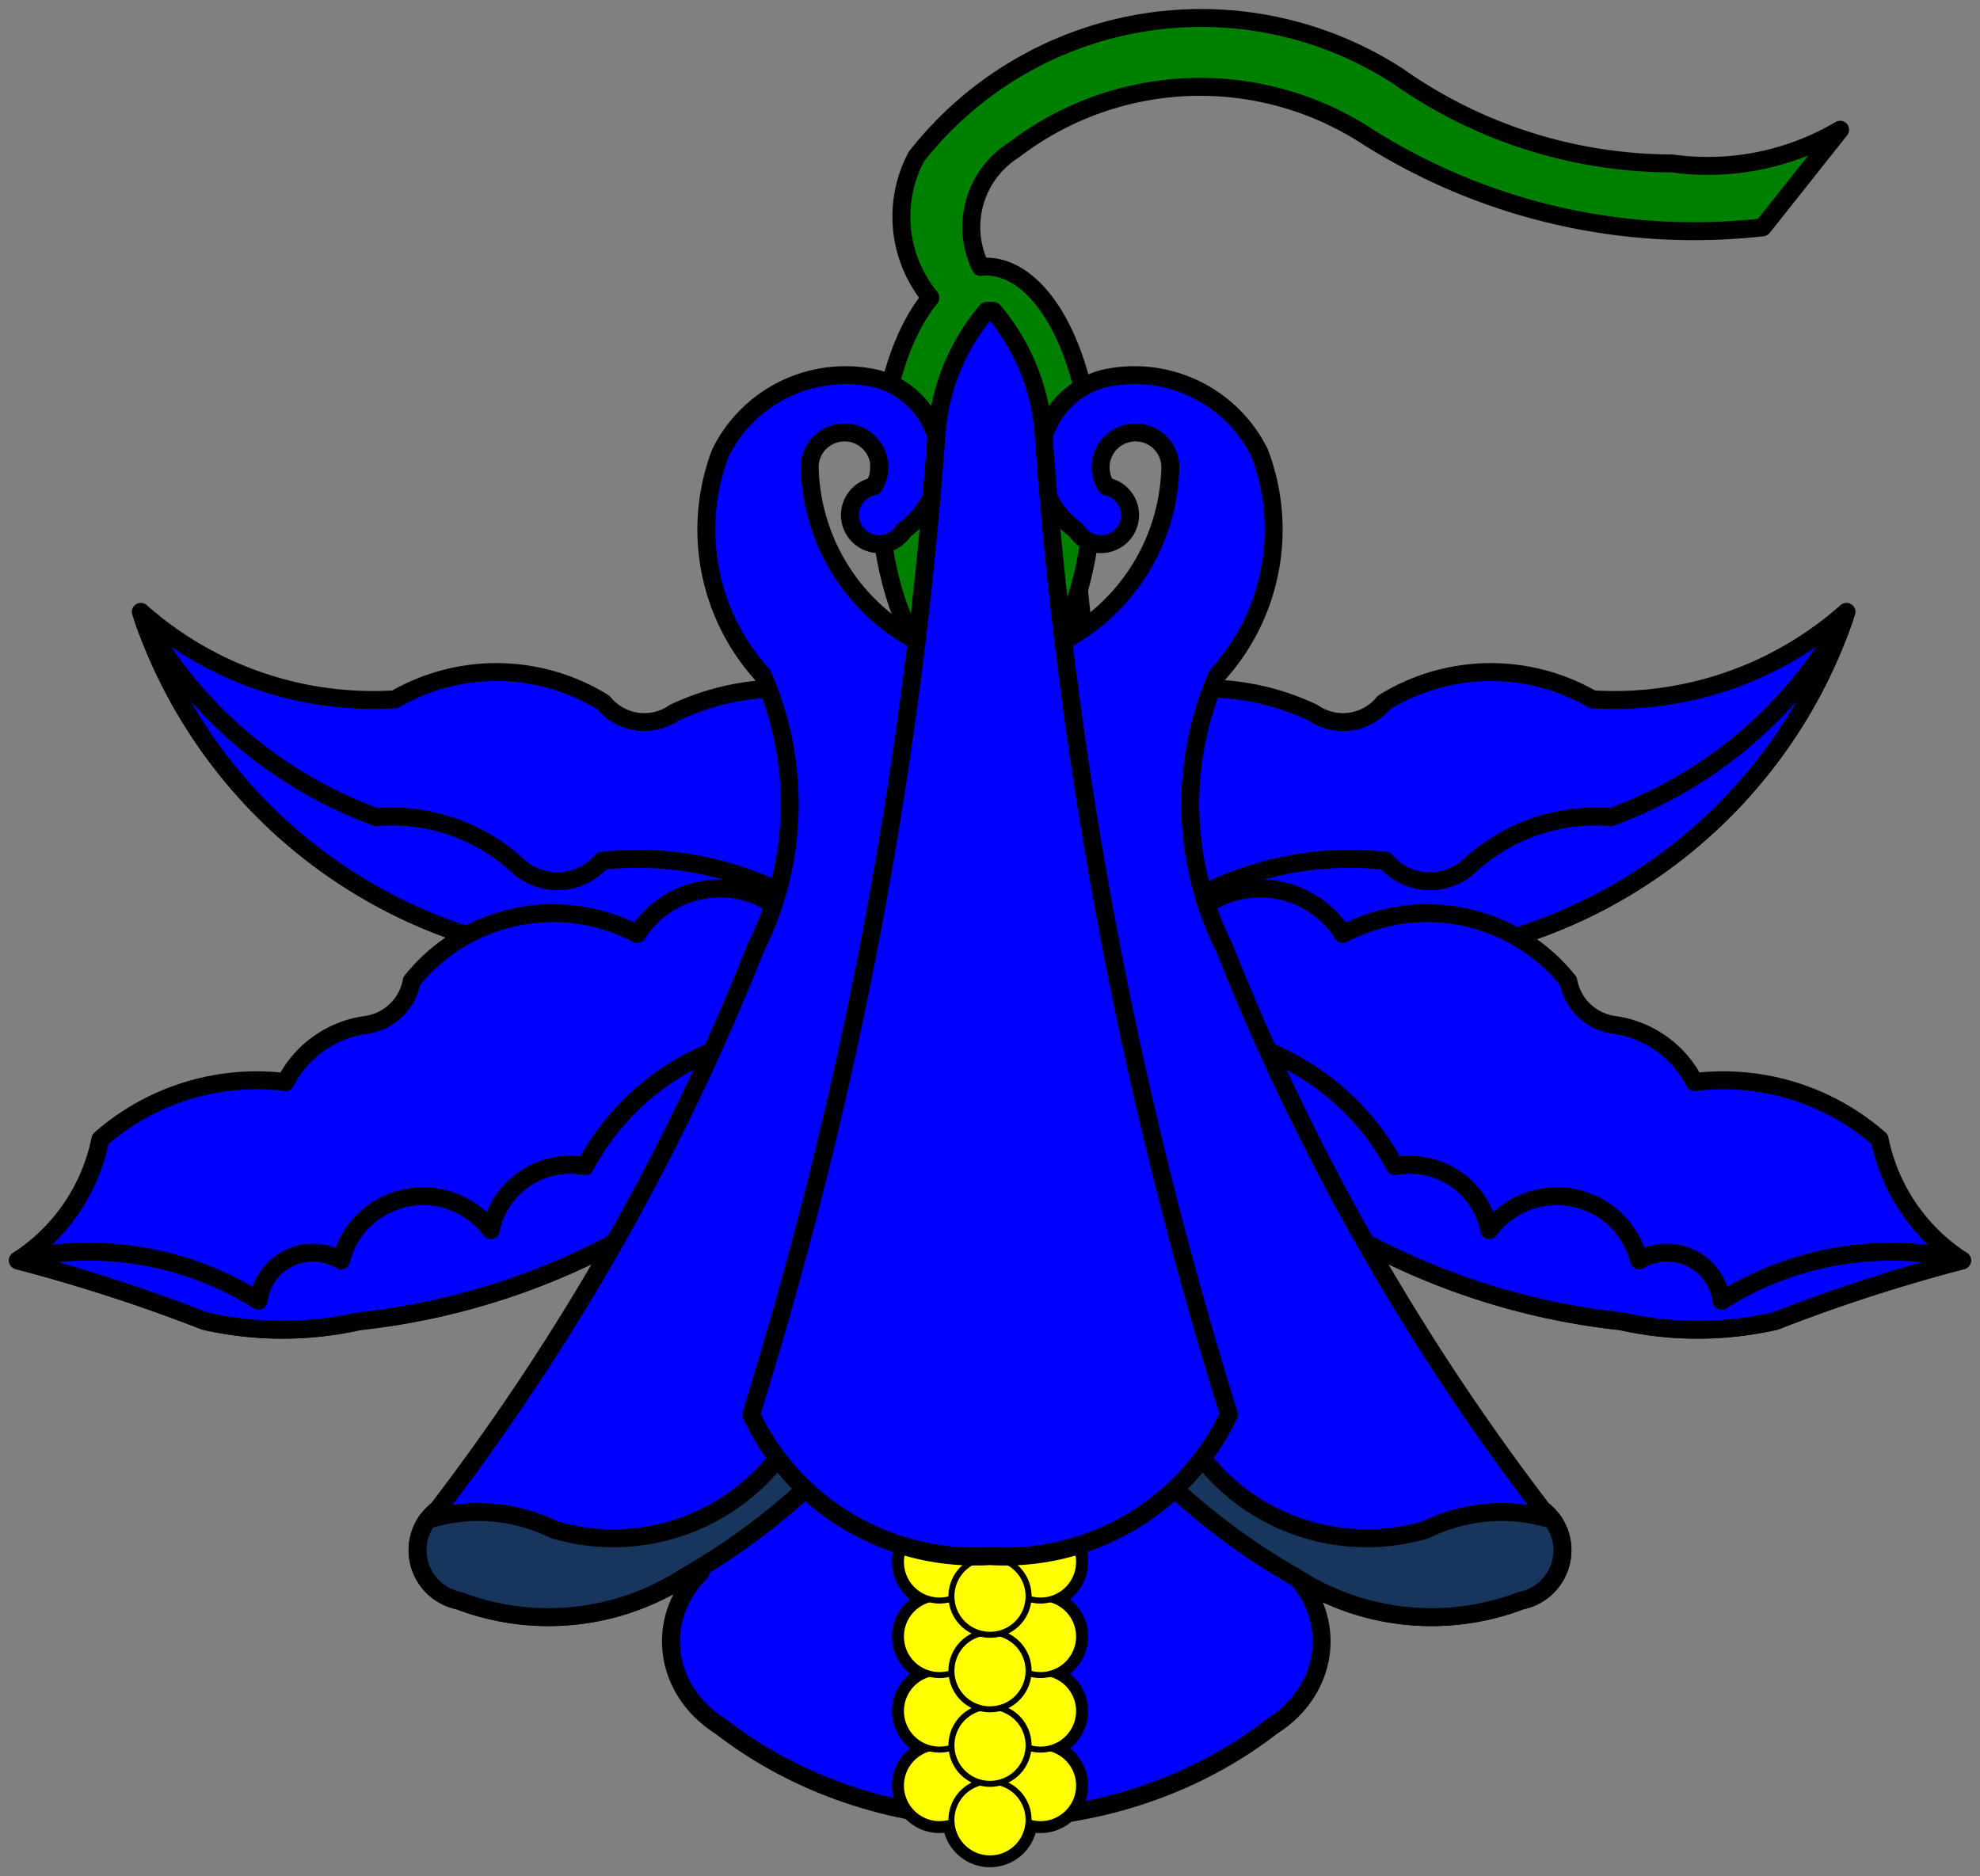<?xml version="1.0" encoding="UTF-8" standalone="no"?>
<!DOCTYPE svg PUBLIC "-//W3C//DTD SVG 1.0//EN" "http://www.w3.org/TR/2001/REC-SVG-20010904/DTD/svg10.dtd">
<!-- Generated by Microsoft Visio 11.0, SVG Export, v1.0 Columbine.svg Page-1 -->
<svg xmlns="http://www.w3.org/2000/svg" xmlns:xlink="http://www.w3.org/1999/xlink" xmlns:ev="http://www.w3.org/2001/xml-events"
		xmlns:v="http://schemas.microsoft.com/visio/2003/SVGExtensions/" width="4.596in" height="4.356in"
		viewBox="0 0 330.937 313.643" xml:space="preserve" color-interpolation-filters="sRGB" class="st6">
	<rect x="0" y="0" width="330.937" height="313.643" fill="#808080" stroke="none"/>
	<title>Columbine</title>
	<v:documentProperties v:langID="1033" v:viewMarkup="false"/>

	<style type="text/css">
	<![CDATA[
		.st1 {fill:#0000ff;stroke:#000000;stroke-linecap:round;stroke-linejoin:round;stroke-width:3}
		.st2 {fill:#008000;stroke:#000000;stroke-linecap:round;stroke-linejoin:round;stroke-width:3}
		.st3 {fill:#17355d;stroke:#000000;stroke-linecap:round;stroke-linejoin:round;stroke-width:3}
		.st4 {fill:#ffff00;stroke:#000000;stroke-linecap:round;stroke-linejoin:round;stroke-width:3}
		.st5 {fill:#ffff00;stroke:#000000;stroke-linecap:round;stroke-linejoin:round;stroke-width:1}
		.st6 {fill:none;fill-rule:evenodd;font-size:12px;overflow:visible;stroke-linecap:square;stroke-miterlimit:3}
	]]>
	</style>

	<g v:mID="0" v:index="1" v:groupContext="foregroundPage">
		<title>Page-1</title>
		<v:pageProperties v:drawingScale="1" v:pageScale="1" v:drawingUnits="19" v:shadowOffsetX="9" v:shadowOffsetY="-9"/>
		<g id="group1-1" transform="translate(3,-3)" v:mID="1" v:groupContext="group">
			<title>Columbine</title>
			<g id="shape2-2" v:mID="2" v:groupContext="shape" transform="translate(109.144,-6.583)">
				<title>Sheet.2</title>
				<path d="M54.64 61.53 L54.11 61.53 L53.87 61.53 A49.105 43.737 -180 0 0 42.31 87.62 A921.175 820.472 -180 0 1 4.93
							 272.41 A19.486 17.356 0 0 0 8.29 298.15 A70.714 62.983 -180 0 0 54.11 313.64 A5.865 5.224 -180
							 0 0 54.37 313.64 L54.64 313.64 A70.736 63.003 -180 0 0 100.46 298.15 A19.486 17.356 -180 0 0 103.82
							 272.41 A921.175 820.472 0 0 1 66.44 87.62 A49.105 43.737 -180 0 0 54.88 61.53 L54.64 61.53 Z"
						class="st1"/>
			</g>
			<g id="shape3-4" v:mID="3" v:groupContext="shape" transform="translate(143.906,-194.458)">
				<title>Sheet.3</title>
				<path d="M8.61 247.22 A17.906 35.812 -180 0 0 0 277.83 A17.906 35.812 -180 1 0 35.81 277.83 A17.906 35.812
							 -180 0 0 16.98 242.07 A15.209 15.209 162.29 0 1 22.56 222.52 A51.171 51.171 171.79 0 1 81.62 220.27
							 A102.107 102.107 -180 0 0 147.71 235.45 L160.65 219.14 A43.499 43.499 0 0 1 132.53 224.77 A79.675
							 79.675 0 0 1 86.68 210.14 A60.483 60.483 -89.56 0 0 6.25 223.64 A21.363 21.363 -180 0 0 8.61 247.22
							 Z" class="st2"/>
			</g>
			<g id="group4-6" transform="translate(20.531,-150.208)" v:mID="4" v:groupContext="group">
				<title>Sheet.4</title>
				<g id="group5-7" transform="translate(142.781,-1.7053E-013)" v:mID="5" v:groupContext="group">
					<title>Sheet.5</title>
					<g id="shape6-8" v:mID="6" v:groupContext="shape">
						<title>Sheet.6</title>
						<path d="M-0 286.98 A84.857 84.857 -180 0 0 142.31 255.48 A58.539 58.539 0 0 1 99.84 270.1 A33.897 33.897
									 -87.75 0 0 64.97 270.66 A8.769 8.769 0 0 1 53.16 272.35 A42.217 42.217 -180 0 0 -0 286.98
									 Z" class="st1"/>
					</g>
					<g id="shape7-10" v:mID="7" v:groupContext="shape" transform="translate(28.063,5.68434E-014)">
						<title>Sheet.7</title>
						<path d="M-0 306.66 A84.857 84.857 -180 0 0 113.88 256.56 A73.391 73.391 0 0 1 74.87 289.79 A31.137 31.137
									 -180 0 0 51.53 297.66 A9.809 9.809 0 0 1 37.19 297.1 A54.162 54.162 -180 0 0 0 306.66
									 Z" class="st1"/>
					</g>
				</g>
				<g id="group8-12" transform="translate(142.313,-5.68434E-014) scale(-1,1)" v:mID="8" v:groupContext="group">
					<title>Sheet.8</title>
					<g id="shape9-13" v:mID="9" v:groupContext="shape">
						<title>Sheet.9</title>
						<path d="M-0 286.98 A84.857 84.857 -180 0 0 142.31 255.48 A58.539 58.539 0 0 1 99.84 270.1 A33.897 33.897
									 -87.75 0 0 64.97 270.66 A8.769 8.769 0 0 1 53.16 272.35 A42.217 42.217 -180 0 0 -0 286.98
									 Z" class="st1"/>
					</g>
					<g id="shape10-15" v:mID="10" v:groupContext="shape" transform="translate(28.063,5.68434E-014)">
						<title>Sheet.10</title>
						<path d="M-0 306.66 A84.857 84.857 -180 0 0 113.88 256.56 A73.391 73.391 0 0 1 74.87 289.79 A31.137 31.137
									 -180 0 0 51.53 297.66 A9.809 9.809 0 0 1 37.19 297.1 A54.162 54.162 -180 0 0 0 306.66
									 Z" class="st1"/>
					</g>
				</g>
			</g>
			<g id="group11-17" transform="translate(0,-88.376)" v:mID="11" v:groupContext="group">
				<title>Sheet.11</title>
				<g id="group12-18" transform="translate(154.969,-5.68434E-014) scale(-1,1)" v:mID="12" v:groupContext="group">
					<title>Sheet.12</title>
					<g id="shape13-19" v:mID="13" v:groupContext="shape">
						<title>Sheet.13</title>
						<path d="M0 235.69 A117.884 117.884 -180 0 0 97.97 312.23 A58.631 58.631 -180 0 0 123.75 312.19 A282.127
									 282.127 0 0 1 154.97 302.06 A31.587 31.587 0 0 1 141.19 281.81 A39.566 39.566 -180 0 0 110.25
									 272.25 A17.788 17.788 -180 0 0 96.75 262.69 A9.023 9.023 0 0 1 89.16 255.37 A30.221 30.221
									 -180 0 0 51.47 247.5 A16.361 16.361 -180 0 0 24.19 246.94 A36.538 36.538 0 0 1 0 235.69 Z"
								class="st1"/>
					</g>
					<g id="shape14-21" v:mID="14" v:groupContext="shape" transform="translate(15.462,0)">
						<title>Sheet.14</title>
						<path d="M139.24 301.89 A53.172 53.172 -87.42 0 0 99.29 308.81 A9.155 9.155 -90.31 0 0 85.51 302.06
									 A14.126 14.126 -180 0 0 60.48 297 A13.531 13.531 -180 0 0 44.73 286.31 A42.306 42.306
									 -180 0 0 0 264.57 A117.884 117.884 -180 0 0 82.51 312.23 A58.631 58.631 -180 0 0 108.29 312.19
									 A282.127 282.127 0 0 1 139.51 302.06 A31.587 31.587 0 0 1 139.24 301.89 Z" class="st1"/>
					</g>
				</g>
				<g id="group15-23" transform="translate(169.969,5.68434E-014)" v:mID="15" v:groupContext="group">
					<title>Sheet.15</title>
					<g id="shape16-24" v:mID="16" v:groupContext="shape">
						<title>Sheet.16</title>
						<path d="M0 235.69 A117.884 117.884 -180 0 0 97.97 312.23 A58.631 58.631 -180 0 0 123.75 312.19 A282.127
									 282.127 0 0 1 154.97 302.06 A31.587 31.587 0 0 1 141.19 281.81 A39.566 39.566 -180 0 0 110.25
									 272.25 A17.788 17.788 -180 0 0 96.75 262.69 A9.023 9.023 0 0 1 89.16 255.37 A30.221 30.221
									 -180 0 0 51.47 247.5 A16.361 16.361 -180 0 0 24.19 246.94 A36.538 36.538 0 0 1 0 235.69 Z"
								class="st1"/>
					</g>
					<g id="shape17-26" v:mID="17" v:groupContext="shape" transform="translate(15.462,0)">
						<title>Sheet.17</title>
						<path d="M139.24 301.89 A53.172 53.172 -87.42 0 0 99.29 308.81 A9.155 9.155 -90.31 0 0 85.51 302.06
									 A14.126 14.126 -180 0 0 60.48 297 A13.531 13.531 -180 0 0 44.73 286.31 A42.306 42.306
									 -180 0 0 0 264.57 A117.884 117.884 -180 0 0 82.51 312.23 A58.631 58.631 -180 0 0 108.29 312.19
									 A282.127 282.127 0 0 1 139.51 302.06 A31.587 31.587 0 0 1 139.24 301.89 Z" class="st1"/>
					</g>
				</g>
			</g>
			<g id="group18-28" transform="translate(66.797,-40.33)" v:mID="18" v:groupContext="group">
				<title>Sheet.18</title>
				<g id="group19-29" transform="translate(90.493,0)" v:mID="19" v:groupContext="group">
					<title>Sheet.19</title>
					<g id="shape20-30" v:mID="20" v:groupContext="shape">
						<title>Sheet.20</title>
						<path d="M24.63 124.64 A4.865 4.865 0 1 1 19.57 131.95 A14.211 14.211 0 0 1 24.07 106.64 A23.315 23.315
									 0 0 1 50.23 119.02 A36.084 36.084 0 0 1 43.19 156.14 A53.589 53.589 -180 0 0 44.32 201.7 A392.335
									 392.335 -179.53 0 0 97.48 295.64 A8.584 8.584 145.67 0 1 93.96 310.88 A42 42 4.95
									 0 1 56.13 306.89 A111.394 111.394 2.27 0 1 17.32 150.52 A33.739 33.739 -176.56 0 0 35.32 121.27
									 A5.826 5.826 -175.03 1 0 24.63 124.64 Z" class="st1"/>
					</g>
					<g id="shape21-32" v:mID="21" v:groupContext="shape" transform="translate(33.566,0)">
						<title>Sheet.21</title>
						<path d="M-0 289.87 A111.394 111.394 -177.74 0 0 22.57 306.89 A42 42 -175.19 0 0 60.4 310.88 A8.584
									 8.584 -33.24 0 0 65.62 297.38 A28.442 28.442 -174.66 0 0 44.5 299.02 A34.88 34.88 0
									 0 1 7.66 287.77 A4.254 4.254 -180 0 0 -0 289.87 Z" class="st3"/>
					</g>
				</g>
				<g id="group22-34" transform="translate(100.851,0) scale(-1,1)" v:mID="22" v:groupContext="group">
					<title>Sheet.22</title>
					<g id="shape23-35" v:mID="23" v:groupContext="shape">
						<title>Sheet.23</title>
						<path d="M24.63 124.64 A4.865 4.865 0 1 1 19.57 131.95 A14.211 14.211 0 0 1 24.07 106.64 A23.315 23.315
									 0 0 1 50.23 119.02 A36.084 36.084 0 0 1 43.19 156.14 A53.589 53.589 -180 0 0 44.32 201.7 A392.335
									 392.335 -179.53 0 0 97.48 295.64 A8.584 8.584 145.67 0 1 93.96 310.88 A42 42 4.95
									 0 1 56.13 306.89 A111.394 111.394 2.27 0 1 17.32 150.52 A33.739 33.739 -176.56 0 0 35.32 121.27
									 A5.826 5.826 -175.03 1 0 24.63 124.64 Z" class="st1"/>
					</g>
					<g id="shape24-37" v:mID="24" v:groupContext="shape" transform="translate(33.566,0)">
						<title>Sheet.24</title>
						<path d="M-0 289.87 A111.394 111.394 -177.74 0 0 22.57 306.89 A42 42 -175.19 0 0 60.4 310.88 A8.584
									 8.584 -33.24 0 0 65.62 297.38 A28.442 28.442 -174.66 0 0 44.5 299.02 A34.88 34.88 0
									 0 1 7.66 287.77 A4.254 4.254 -180 0 0 -0 289.87 Z" class="st3"/>
					</g>
				</g>
			</g>
			<g id="group25-39" transform="translate(147.586,-5.68434E-014)" v:mID="25" v:groupContext="group">
				<title>Sheet.25</title>
				<g id="shape26-40" v:mID="26" v:groupContext="shape">
					<title>Sheet.26</title>
					<path d="M8.47 270.44 A6.443 6.443 -180 0 0 8.09 270.33 A6.443 6.443 -180 0 0 8.45 270.22 A6.443 6.443
								 -180 0 0 8.47 270.44 ZM13.24 276.05 A6.443 6.443 -180 0 0 12.87 276.16 A6.443 6.443 -180
								 0 0 12.86 275.94 A6.443 6.443 -180 0 0 13.24 276.05 ZM16.91 275.94 A6.443 6.443 -180 0 0
								 16.89 276.16 A6.443 6.443 -180 0 0 16.53 276.05 A6.443 6.443 -180 0 0 16.91 275.94 ZM21.31
								 270.22 A6.443 6.443 -180 0 0 21.68 270.33 A6.443 6.443 -180 0 0 21.3 270.44 A6.443 6.443
								 -180 0 0 21.31 270.22 ZM12.87 263.7 A6.443 6.443 -180 0 0 0 264.1 A6.443 6.443 -180 0 0
								 4.8 270.33 A6.443 6.443 -180 0 0 -0 276.56 A6.443 6.443 -180 0 0 4.8 282.78 A6.443 6.443
								 -180 0 0 -0 289.01 A6.443 6.443 -180 0 0 4.8 295.24 A6.443 6.443 -180 0 0 -0 301.47 A6.443
								 6.443 -180 0 0 8.45 307.59 A6.443 6.443 -180 0 0 21.31 307.59 A6.443 6.443 -180 0 0 29.77
								 301.47 A6.443 6.443 -180 0 0 24.97 295.24 A6.443 6.443 -180 0 0 29.77 289.01 A6.443 6.443
								 -180 0 0 24.97 282.78 A6.443 6.443 -180 0 0 29.77 276.56 A6.443 6.443 -180 0 0 24.97 270.33
								 A6.443 6.443 -180 0 0 29.77 264.1 A6.443 6.443 -180 0 0 16.89 263.7 A6.443 6.443 -180
								 0 0 12.87 263.7 ZM8.47 282.9 A6.443 6.443 -180 0 0 8.09 282.78 A6.443 6.443 -180 0 0 8.45
								 282.68 A6.443 6.443 -180 0 0 8.47 282.9 ZM13.24 288.51 A6.443 6.443 -180 0 0 12.87 288.62
								 A6.443 6.443 -180 0 0 12.86 288.4 A6.443 6.443 -180 0 0 13.24 288.51 ZM16.91 288.4 A6.443
								 6.443 -180 0 0 16.89 288.62 A6.443 6.443 -180 0 0 16.53 288.51 A6.443 6.443 -180 0 0 16.91
								 288.4 ZM21.31 282.68 A6.443 6.443 -180 0 0 21.68 282.78 A6.443 6.443 -180 0 0 21.3 282.9
								 A6.443 6.443 -180 0 0 21.31 282.68 ZM8.47 295.36 A6.443 6.443 -180 0 0 8.09 295.24 A6.443
								 6.443 -180 0 0 8.45 295.14 A6.443 6.443 -180 0 0 8.47 295.36 ZM13.24 300.97 A6.443 6.443
								 -180 0 0 12.87 301.08 A6.443 6.443 -180 0 0 12.86 300.86 A6.443 6.443 -180 0 0 13.24 300.97
								 ZM16.91 300.86 A6.443 6.443 -180 0 0 16.89 301.08 A6.443 6.443 -180 0 0 16.53 300.97 A6.443
								 6.443 -180 0 0 16.91 300.86 ZM21.31 295.14 A6.443 6.443 -180 0 0 21.68 295.24 A6.443 6.443
								 -180 0 0 21.3 295.36 A6.443 6.443 -180 0 0 21.31 295.14 Z" class="st4"/>
				</g>
				<g id="group27-42" v:mID="27" v:groupContext="group">
					<title>Sheet.27</title>
					<g id="group28-43" transform="translate(0,-5.727)" v:mID="28" v:groupContext="group">
						<title>Sheet.28</title>
						<g id="group29-44" transform="translate(16.88,0)" v:mID="29" v:groupContext="group">
							<title>Sheet.29</title>
							<g id="shape30-45" v:mID="30" v:groupContext="shape">
								<title>Circle.109</title>
								<v:userDefs>
									<v:ud v:nameU="visVersion" v:val="VT0(14):26"/>
								</v:userDefs>
								<path d="M0 307.2 A6.443 6.443 0 0 1 12.89 307.2 A6.443 6.443 0 1 1 0 307.2 Z" class="st5"/>
							</g>
							<g id="shape31-47" v:mID="31" v:groupContext="shape" transform="translate(0,-12.459)">
								<title>Circle.25</title>
								<v:userDefs>
									<v:ud v:nameU="visVersion" v:val="VT0(14):26"/>
								</v:userDefs>
								<path d="M0 307.2 A6.443 6.443 0 0 1 12.89 307.2 A6.443 6.443 0 1 1 0 307.2 Z" class="st5"/>
							</g>
							<g id="shape32-49" v:mID="32" v:groupContext="shape" transform="translate(0,-24.918)">
								<title>Circle.27</title>
								<v:userDefs>
									<v:ud v:nameU="visVersion" v:val="VT0(14):26"/>
								</v:userDefs>
								<path d="M0 307.2 A6.443 6.443 0 0 1 12.89 307.2 A6.443 6.443 0 1 1 0 307.2 Z" class="st5"/>
							</g>
							<g id="shape33-51" v:mID="33" v:groupContext="shape" transform="translate(0,-37.377)">
								<title>Circle.28</title>
								<v:userDefs>
									<v:ud v:nameU="visVersion" v:val="VT0(14):26"/>
								</v:userDefs>
								<path d="M0 307.2 A6.443 6.443 0 0 1 12.89 307.2 A6.443 6.443 0 1 1 0 307.2 Z" class="st5"/>
							</g>
						</g>
						<g id="group34-53" v:mID="34" v:groupContext="group">
							<title>Sheet.34</title>
							<g id="shape35-54" v:mID="35" v:groupContext="shape">
								<title>Circle.109</title>
								<v:userDefs>
									<v:ud v:nameU="visVersion" v:val="VT0(14):26"/>
								</v:userDefs>
								<path d="M0 307.2 A6.443 6.443 0 0 1 12.89 307.2 A6.443 6.443 0 1 1 0 307.2 Z" class="st5"/>
							</g>
							<g id="shape36-56" v:mID="36" v:groupContext="shape" transform="translate(0,-12.459)">
								<title>Circle.25</title>
								<v:userDefs>
									<v:ud v:nameU="visVersion" v:val="VT0(14):26"/>
								</v:userDefs>
								<path d="M0 307.2 A6.443 6.443 0 0 1 12.89 307.2 A6.443 6.443 0 1 1 0 307.2 Z" class="st5"/>
							</g>
							<g id="shape37-58" v:mID="37" v:groupContext="shape" transform="translate(0,-24.918)">
								<title>Circle.27</title>
								<v:userDefs>
									<v:ud v:nameU="visVersion" v:val="VT0(14):26"/>
								</v:userDefs>
								<path d="M0 307.2 A6.443 6.443 0 0 1 12.89 307.2 A6.443 6.443 0 1 1 0 307.2 Z" class="st5"/>
							</g>
							<g id="shape38-60" v:mID="38" v:groupContext="shape" transform="translate(0,-37.377)">
								<title>Circle.28</title>
								<v:userDefs>
									<v:ud v:nameU="visVersion" v:val="VT0(14):26"/>
								</v:userDefs>
								<path d="M0 307.2 A6.443 6.443 0 0 1 12.89 307.2 A6.443 6.443 0 1 1 0 307.2 Z" class="st5"/>
							</g>
						</g>
					</g>
					<g id="group39-62" transform="translate(8.44,-5.68434E-014)" v:mID="39" v:groupContext="group">
						<title>Sheet.39</title>
						<g id="shape40-63" v:mID="40" v:groupContext="shape">
							<title>Circle.109</title>
							<v:userDefs>
								<v:ud v:nameU="visVersion" v:val="VT0(14):26"/>
							</v:userDefs>
							<path d="M0 307.2 A6.443 6.443 0 0 1 12.89 307.2 A6.443 6.443 0 1 1 0 307.2 Z" class="st5"/>
						</g>
						<g id="shape41-65" v:mID="41" v:groupContext="shape" transform="translate(0,-12.459)">
							<title>Circle.25</title>
							<v:userDefs>
								<v:ud v:nameU="visVersion" v:val="VT0(14):26"/>
							</v:userDefs>
							<path d="M0 307.2 A6.443 6.443 0 0 1 12.89 307.2 A6.443 6.443 0 1 1 0 307.2 Z" class="st5"/>
						</g>
						<g id="shape42-67" v:mID="42" v:groupContext="shape" transform="translate(0,-24.918)">
							<title>Circle.27</title>
							<v:userDefs>
								<v:ud v:nameU="visVersion" v:val="VT0(14):26"/>
							</v:userDefs>
							<path d="M0 307.2 A6.443 6.443 0 0 1 12.89 307.2 A6.443 6.443 0 1 1 0 307.2 Z" class="st5"/>
						</g>
						<g id="shape43-69" v:mID="43" v:groupContext="shape" transform="translate(0,-37.377)">
							<title>Circle.28</title>
							<v:userDefs>
								<v:ud v:nameU="visVersion" v:val="VT0(14):26"/>
							</v:userDefs>
							<path d="M0 307.2 A6.443 6.443 0 0 1 12.89 307.2 A6.443 6.443 0 1 1 0 307.2 Z" class="st5"/>
						</g>
					</g>
				</g>
			</g>
			<g id="shape44-71" v:mID="44" v:groupContext="shape" transform="translate(122.531,-50.458)">
				<title>Sheet.44</title>
				<path d="M39.38 105.41 A35.84 35.84 -180 0 0 30.94 126.78 A725.508 725.508 0 0 1 -0 289.91 A41.427 41.427 -180
							 0 0 39.94 313.57 A41.427 41.427 -180 0 0 79.87 289.91 A725.508 725.508 0 0 1 48.94 126.78 A35.84 35.84
							 -180 0 0 40.5 105.41 L39.38 105.41 Z" class="st1"/>
			</g>
		</g>
	</g>
</svg>
